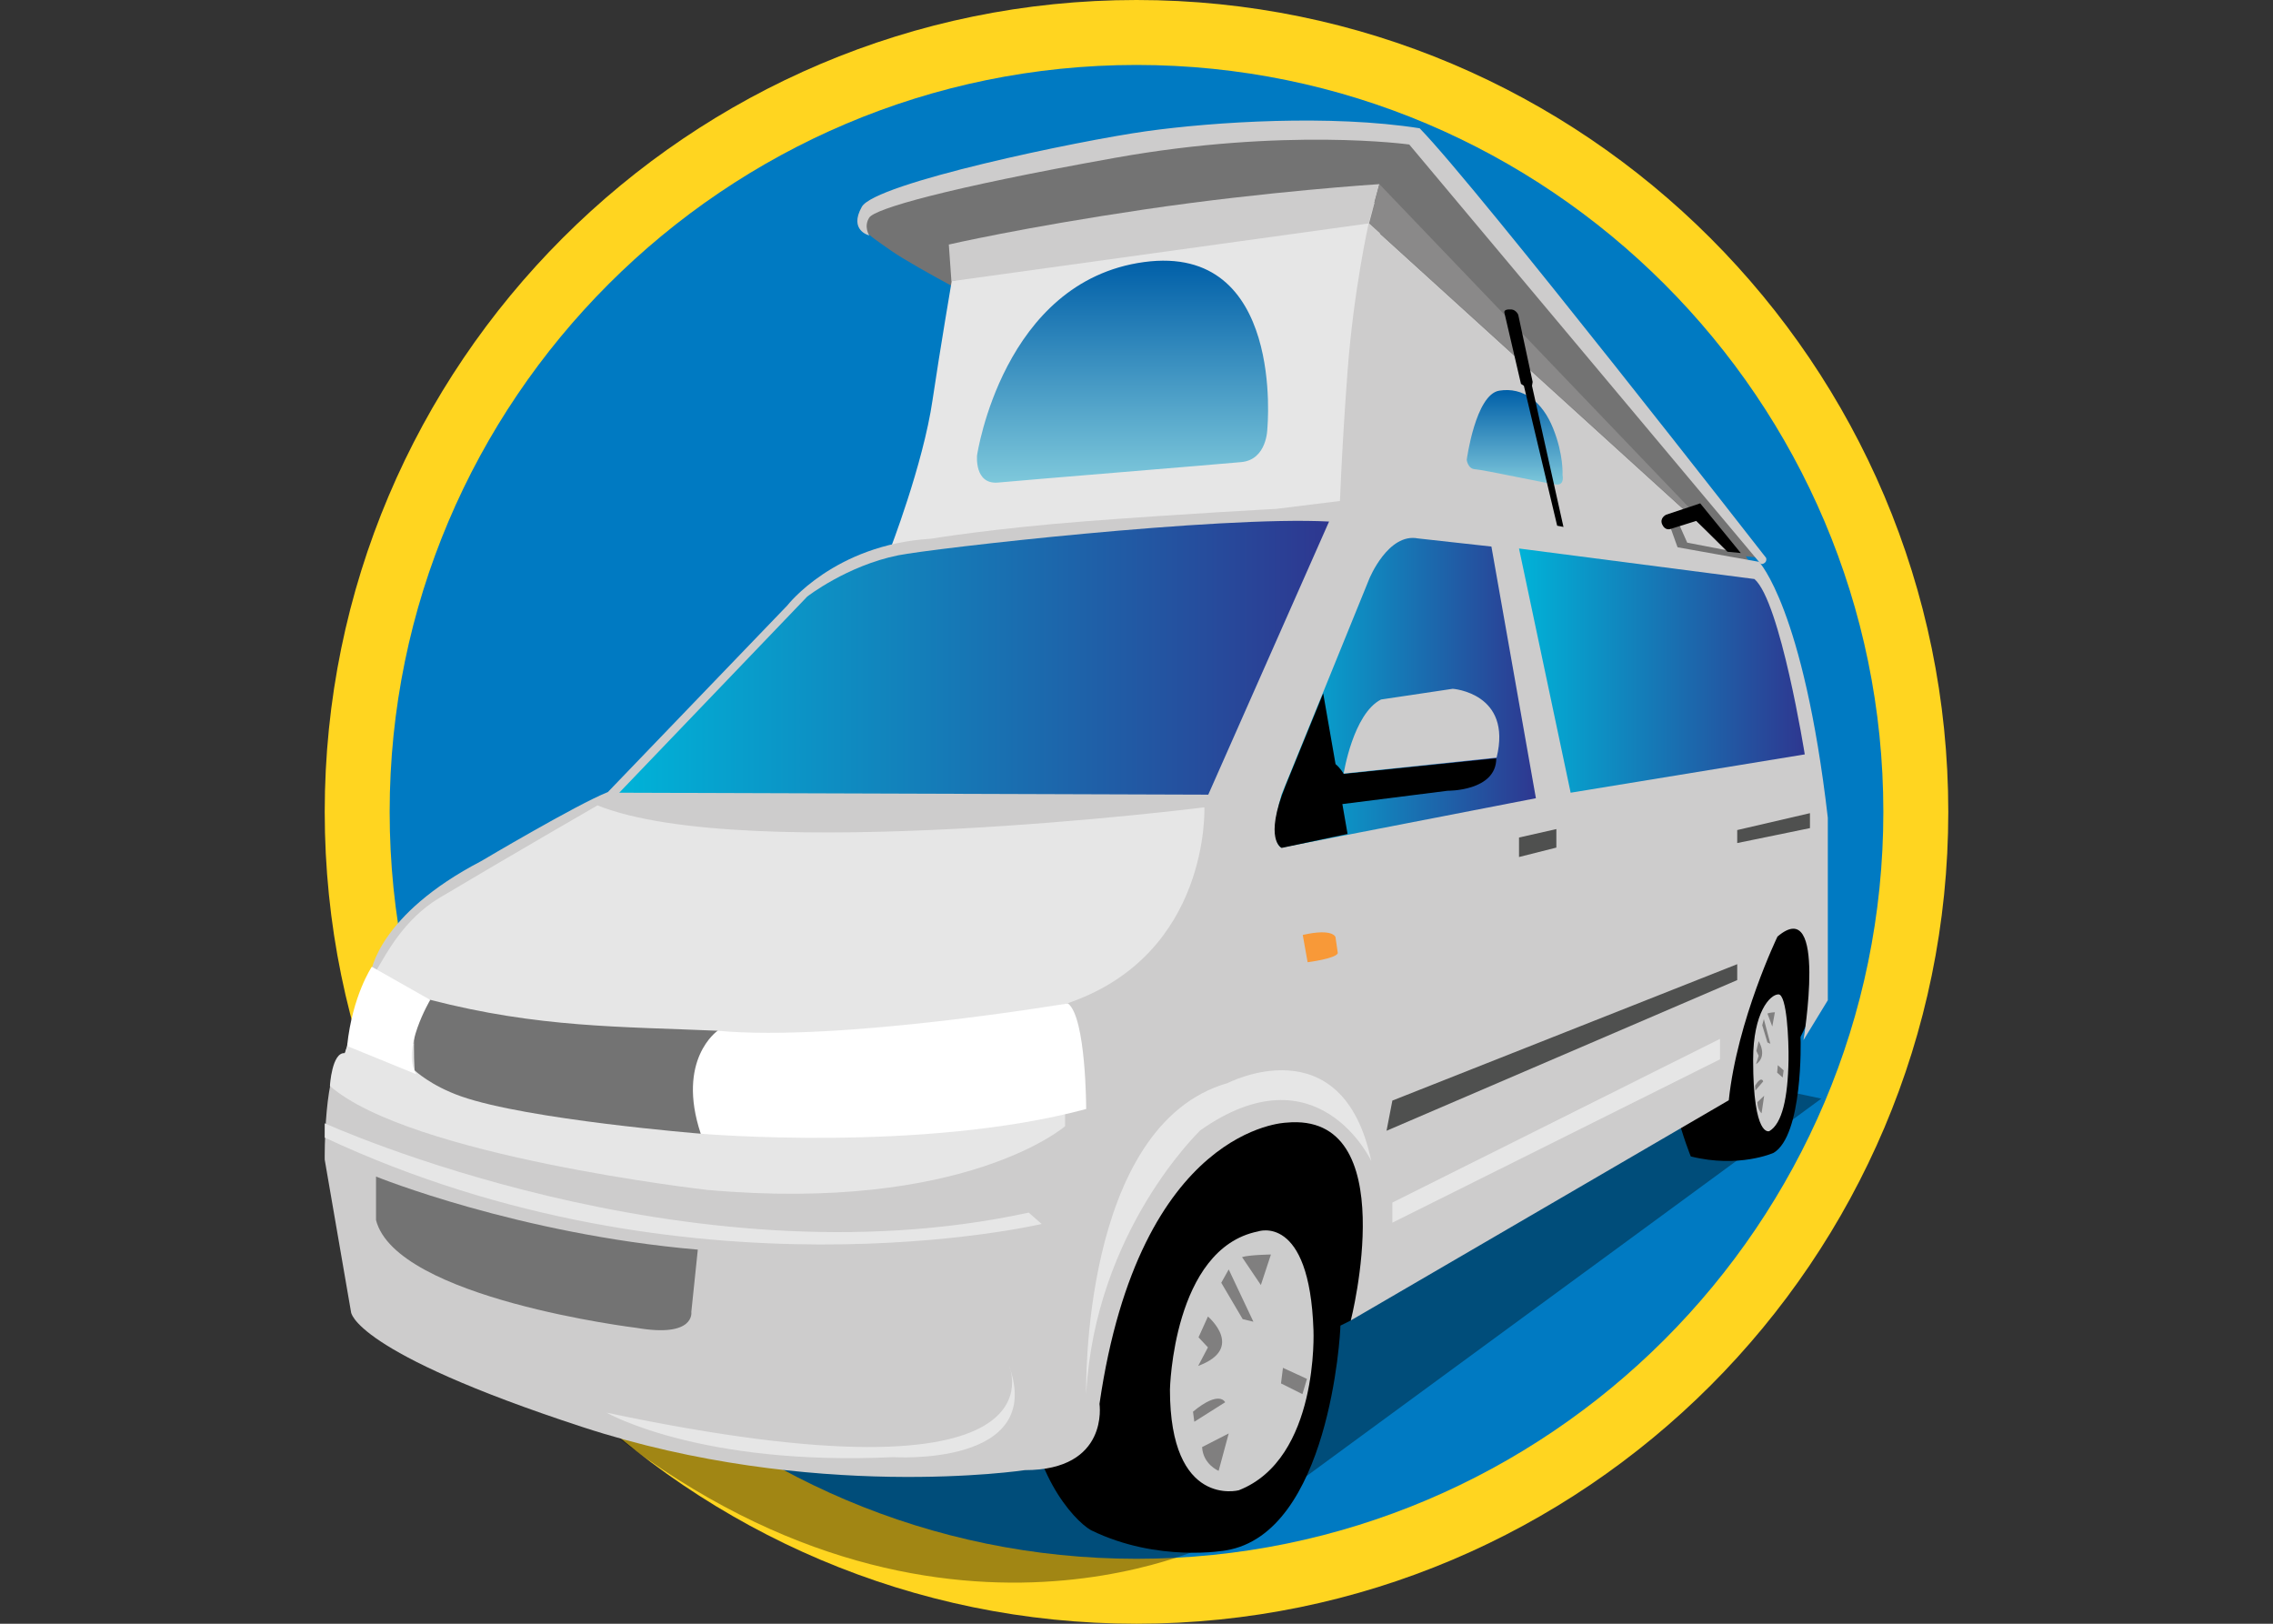 <?xml version="1.0" encoding="utf-8"?>
<!-- Generator: Adobe Illustrator 18.1.1, SVG Export Plug-In . SVG Version: 6.00 Build 0)  -->
<!DOCTYPE svg PUBLIC "-//W3C//DTD SVG 1.1//EN" "http://www.w3.org/Graphics/SVG/1.1/DTD/svg11.dtd">
<svg version="1.1" id="Layer_1" xmlns="http://www.w3.org/2000/svg" xmlns:xlink="http://www.w3.org/1999/xlink" x="0px" y="0px"
	 viewBox="0 0 70 50" enable-background="new 0 0 70 50" xml:space="preserve">
<rect x="0" y="0" width="70" height="50" fill="#333333" stroke="none"/>
<g>
	<path fill="#FFD520" d="M35,0C21.21,0,10,11.21,10,25s11.21,25,25,25s25-11.21,25-25S48.79,0,35,0L35,0z"/>
	<path fill="#007AC2" d="M35,48c-12.68,0-23-10.32-23-23S22.32,2,35,2s23,10.32,23,23S47.68,48,35,48z"/>
</g>
<g id="Campervan_2">
	<path fill="#737373" d="M30.87,9.63c0,0-2.66-1.37-3.44-1.92c-0.78-0.55-1.02-0.65-0.78-1.19c0.23-0.55,2.72-1.04,7.78-2.08
		c5.15-1.06,9.12-0.22,9.12-0.22l10.68,12.96l-1.84-0.2L41.81,7.35L30.87,9.63z"/>
	<path fill="#E6E6E6" d="M27.39,16.98c0,0,1.04-2.67,1.33-4.67c0.23-1.55,0.59-3.66,0.59-3.66l13.17-2.44l0.2,9.61L27.39,16.98z"/>
	<linearGradient id="SVGID_1_" gradientUnits="userSpaceOnUse" x1="34.568" y1="14.858" x2="34.568" y2="8.027">
		<stop  offset="0" style="stop-color:#7EC8DB"/>
		<stop  offset="1" style="stop-color:#005FA8"/>
	</linearGradient>
	<path fill="url(#SVGID_1_)" d="M38.22,14.23c0.81-0.07,0.81-1.04,0.81-1.04s0.55-5.71-3.8-5.12s-5.14,5.95-5.14,5.95
		s-0.09,0.9,0.64,0.84C31.46,14.79,37.6,14.29,38.22,14.23z"/>
	<path fill="#FFFFFF" stroke="#000000" stroke-width="0.059" stroke-miterlimit="10" d="M41.25,15.83"/>
	<path fill="#CDCCCC" d="M41.25,15.83c0,0,0.06-1.88,0.25-4.4s0.65-4.55,0.65-4.55l11.34,10.3L41.25,15.83z"/>
	<path fill="#CDCCCC" d="M42.48,5.67l-0.33,1.21L29.3,8.66l-0.08-1.13c0,0,2.24-0.52,6.02-1.08S42.48,5.67,42.48,5.67z"/>
	<polygon fill="#8A8989" points="42.48,5.67 42.16,6.88 53.5,17.18 	"/>
	<path fill="#CDCCCC" d="M54.39,17.18c0,0-8.88-11.4-10.67-13.23c-2.73-0.43-6.33-0.2-8.41,0.09s-8.37,1.6-8.77,2.33
		c-0.41,0.73,0.23,0.88,0.23,0.88s-0.18-0.27,0-0.55c0.18-0.27,2.32-0.9,7.57-1.84s9.06-0.41,9.06-0.41L54.17,17.3
		c0,0,0.05,0.11,0.15,0.05C54.43,17.29,54.39,17.18,54.39,17.18z"/>
	<linearGradient id="SVGID_2_" gradientUnits="userSpaceOnUse" x1="46.649" y1="14.918" x2="46.649" y2="12.011">
		<stop  offset="0" style="stop-color:#7EC8DB"/>
		<stop  offset="1" style="stop-color:#005FA8"/>
	</linearGradient>
	<path fill="url(#SVGID_2_)" d="M45.17,14.16c0,0,0.27-2.01,1-2.13c0.74-0.12,1.33,0.34,1.66,1.16c0.33,0.82,0.29,1.44,0.29,1.44
		s0.07,0.31-0.18,0.29c-0.25-0.02-2.28-0.46-2.51-0.47C45.2,14.44,45.17,14.16,45.17,14.16z"/>
	<path d="M48.01,16.42l-1.08-4.54l-0.09-0.06l-0.51-2.19c-0.02-0.09,0.09-0.11,0.22-0.1c0.13,0.01,0.21,0.15,0.21,0.18l0.44,2.05
		l-0.02,0.12l1.01,4.53H48.01z"/>
	<polygon fill="#737373" points="53.92,17.42 53.73,17.05 51.96,16.71 51.61,15.92 51.36,16.01 51.78,17.18 	"/>
	<path d="M53.61,17.03l-0.41-0.04l-0.96-0.95l-0.8,0.25c0,0-0.16,0.06-0.25-0.14s0.12-0.3,0.12-0.3l1.05-0.35L53.61,17.03z"/>
	<g>
		<path opacity="0.37" d="M56.09,33.83L37.5,47.46c0,0-9.43,4.89-20.05-4.49l33.71-10.19L56.09,33.83z"/>
		<path d="M45.88,34.91l-9.86-1.33l-4.37,9.09c0,2.57,1.4,4.14,1.95,4.45c2.07,1.01,4.16,0.62,4.16,0.62
			c3.17-0.53,3.52-6.65,3.52-6.92l0.32-0.16L45.88,34.91z"/>
		<path d="M55.94,27.3c0,0-4.67,1.02-4.76,3.48c-0.09,2.46,0.89,4.83,0.89,4.83c1.48,0.37,2.55-0.11,2.55-0.11
			c0.9-0.54,0.84-3.41,0.83-3.57l0.49-1V27.3z"/>
		<path fill="#CDCCCC" d="M55.54,32.03c0,0,0.75-4.51-0.8-3.19c0,0-1.24,2.57-1.5,5.04L41.6,40.66c0,0,1.64-6.44-1.99-6.09
			c0,0-4.51,0.12-5.75,8.66c0,0,0.31,2.04-2.3,2.04c0,0-6.54,0.99-13.63-1.33c-7.09-2.32-7.12-3.54-7.12-3.54L10,35.71
			c0,0-0.04-2.92,0.62-3.27l0.8-2.48c0,0,0.2-1.78,3.41-3.45c0,0,2.93-1.74,3.89-2.12l0,0l5.53-5.75c0,0,1.44-1.87,4.41-2.05
			c0,0,1.93-0.32,4.79-0.54c2.86-0.22,5.85-0.38,5.85-0.38l3.39-0.42l11.48,2.05c0,0,1.37,1.42,2.12,7.88v5.62L55.54,32.03z"/>
		<g>
			<linearGradient id="SVGID_3_" gradientUnits="userSpaceOnUse" x1="19.072" y1="20.252" x2="40.934" y2="20.252">
				<stop  offset="0" style="stop-color:#00B3D8"/>
				<stop  offset="1" style="stop-color:#2E3790"/>
			</linearGradient>
			<path fill="url(#SVGID_3_)" d="M40.93,16.06l-3.72,8.41l-18.14-0.06l5.79-6.04c0,0,1.22-0.95,2.8-1.27
				C28.7,16.89,37.53,15.88,40.93,16.06z"/>
		</g>
		<linearGradient id="SVGID_4_" gradientUnits="userSpaceOnUse" x1="39.277" y1="21.339" x2="47.305" y2="21.339">
			<stop  offset="0" style="stop-color:#00B3D8"/>
			<stop  offset="1" style="stop-color:#2E3790"/>
		</linearGradient>
		<path fill="url(#SVGID_4_)" d="M45.93,16.83l1.37,7.75l-7.83,1.52c0,0-0.44-0.13,0-1.64l2.7-6.64c0,0,0.58-1.42,1.5-1.24
			L45.93,16.83z"/>
		<linearGradient id="SVGID_5_" gradientUnits="userSpaceOnUse" x1="46.775" y1="20.651" x2="55.581" y2="20.651">
			<stop  offset="0" style="stop-color:#00B3D8"/>
			<stop  offset="1" style="stop-color:#2E3790"/>
		</linearGradient>
		<path fill="url(#SVGID_5_)" d="M46.78,16.89l1.59,7.52l7.21-1.18c0,0-0.75-4.71-1.55-5.4L46.78,16.89z"/>
		<path fill="#E6E6E6" d="M32.8,34.68c0,0-3.07,2.67-11.03,1.96c0,0-9.14-1.04-11.61-3.2c0,0,0.06-1.05,0.46-1.01l0.14-0.44
			l22.04,1.73V34.68z"/>
		<path fill="#E6E6E6" d="M10,34.59c0,0,11.11,5.05,21.68,2.75l0.4,0.35c0,0-10.89,2.57-22.08-2.66V34.59z"/>
		<path fill="#737373" d="M21.29,40.4c0,0,0.13,0.8-1.68,0.49c0,0-7.41-0.9-8.03-3.32v-1.34c0,0,4.36,1.77,9.91,2.25"/>
		<path fill="#E6E6E6" d="M31.07,42.04c0,0,2.04,4.51-12.39,1.46c0,0,2.87,1.65,8.83,1.37C27.5,44.87,32.22,45.18,31.07,42.04z"/>
		<path fill="#E6E6E6" d="M33.45,42.93c0,0-0.19-8.28,4.36-9.58c0,0,3.53-1.83,4.42,2.4c0,0-1.64-3.5-5.27-0.94
			C36.96,34.82,33.72,37.89,33.45,42.93z"/>
		<polygon fill="#E6E6E6" points="42.88,37.03 42.88,37.65 52.97,32.62 52.97,31.99 		"/>
		<polygon fill="#4F504F" points="42.88,33.89 42.7,34.82 53.5,30.18 53.5,29.69 		"/>
		<path d="M41.38,23.83c0,0-0.1-0.18-0.25-0.3l-0.38-2.18l-1.16,2.84c-0.68,1.68-0.12,1.92-0.12,1.92l2.03-0.43l-0.16-0.92
			l3.24-0.41c0,0,1.5,0.02,1.5-1L41.38,23.83z"/>
		<path fill="#CDCCCC" d="M44.74,21.21c0,0,1.84,0.13,1.35,2.12l-4.71,0.49c0,0,0.29-1.84,1.15-2.28L44.74,21.21z"/>
		<polygon fill="#4F504F" points="46.78,25.79 47.93,25.53 47.93,26.1 46.78,26.39 		"/>
		<polygon fill="#4F504F" points="55.74,25.04 53.5,25.56 53.5,25.96 55.74,25.5 		"/>
		<path fill="#CCCCCC" d="M40.45,40.96c0,0,0.18,3.96-2.3,4.93c0,0-2.12,0.56-2.12-3.1c0,0,0.09-4.34,2.71-4.87
			C38.74,37.92,40.33,37.35,40.45,40.96z"/>
		<path fill="#CCCCCC" d="M55.08,32.64c-0.02,1.18-0.2,1.96-0.59,2.19c0,0-0.5,0.23-0.5-2.2c0-1.45,0.52-2.01,0.78-2.01
			S55.09,32.04,55.08,32.64z"/>
		<path fill="#E6E6E6" d="M18.4,24.8c0,0-2.67,1.54-4.87,2.85c-1.1,0.66-1.65,1.75-1.92,2.2c-0.35,0.58,2.02,1.82,6.23,2.14
			c5.18,0.39,12.63-0.27,15.05-1.1c4.39-1.51,4.2-6.03,4.2-6.03S22.98,26.64,18.4,24.8z"/>
		<path fill="#737373" d="M12.77,32.96c0,0,0.49,0.47,1.43,0.8c2.05,0.72,7.38,1.15,7.38,1.15s1.1-1.95,0.52-3.17
			c-2.98-0.13-5.51-0.09-8.84-0.95C12.59,30.62,12.77,32.96,12.77,32.96z"/>
		<path fill="#FFFFFF" d="M22.1,31.74c0,0-1.28,0.88-0.52,3.17c0,0,6.85,0.59,11.87-0.76c0,0,0-2.82-0.56-3.25
			C32.89,30.89,25.88,32.09,22.1,31.74z"/>
		<path fill="#FFFFFF" d="M10.69,32.21c0.16-1.55,0.76-2.44,0.76-2.44l1.8,1.02c0,0-0.91,1.53-0.43,2.29"/>
		<path fill="#807F7F" d="M37.2,40.54c0,0,1.16,0.98-0.3,1.52l0.3-0.57l-0.29-0.31L37.2,40.54z"/>
		<polygon fill="#807F7F" points="37.61,39.5 38.27,40.62 38.6,40.7 37.84,39.09 		"/>
		<path fill="#807F7F" d="M38.25,38.71l0.58,0.86l0.31-0.94C39.14,38.63,38.47,38.64,38.25,38.71z"/>
		<polygon fill="#807F7F" points="39.51,42.12 40.25,42.46 40.11,42.93 39.45,42.6 		"/>
		<path fill="#807F7F" d="M37.02,44.56l0.82-0.42l-0.31,1.15C37.52,45.29,37.05,45.09,37.02,44.56z"/>
		<path fill="#807F7F" d="M36.74,43.47l0.04,0.31l0.95-0.6C37.73,43.18,37.56,42.79,36.74,43.47z"/>
		<path fill="#807F7F" d="M54.16,32.06c0,0,0.29,0.46-0.08,0.71l0.08-0.26l-0.07-0.15L54.16,32.06z"/>
		<polygon fill="#807F7F" points="54.27,31.57 54.43,32.1 54.52,32.14 54.32,31.38 		"/>
		<path fill="#807F7F" d="M54.43,31.21l0.15,0.4l0.08-0.44C54.65,31.17,54.49,31.18,54.43,31.21z"/>
		<polygon fill="#807F7F" points="54.75,32.8 54.93,32.96 54.9,33.18 54.73,33.03 		"/>
		<path fill="#807F7F" d="M54.12,33.94l0.21-0.2l-0.08,0.54C54.25,34.28,54.13,34.19,54.12,33.94z"/>
		<path fill="#807F7F" d="M54.05,33.43l0.01,0.15l0.24-0.28C54.3,33.3,54.25,33.11,54.05,33.43z"/>
		<path fill="#F89938" d="M40.12,28.79l0.15,0.84c0,0,0.87-0.11,0.93-0.28l-0.07-0.48C41.14,28.87,41.08,28.57,40.12,28.79z"/>
	</g>
</g>
</svg>
